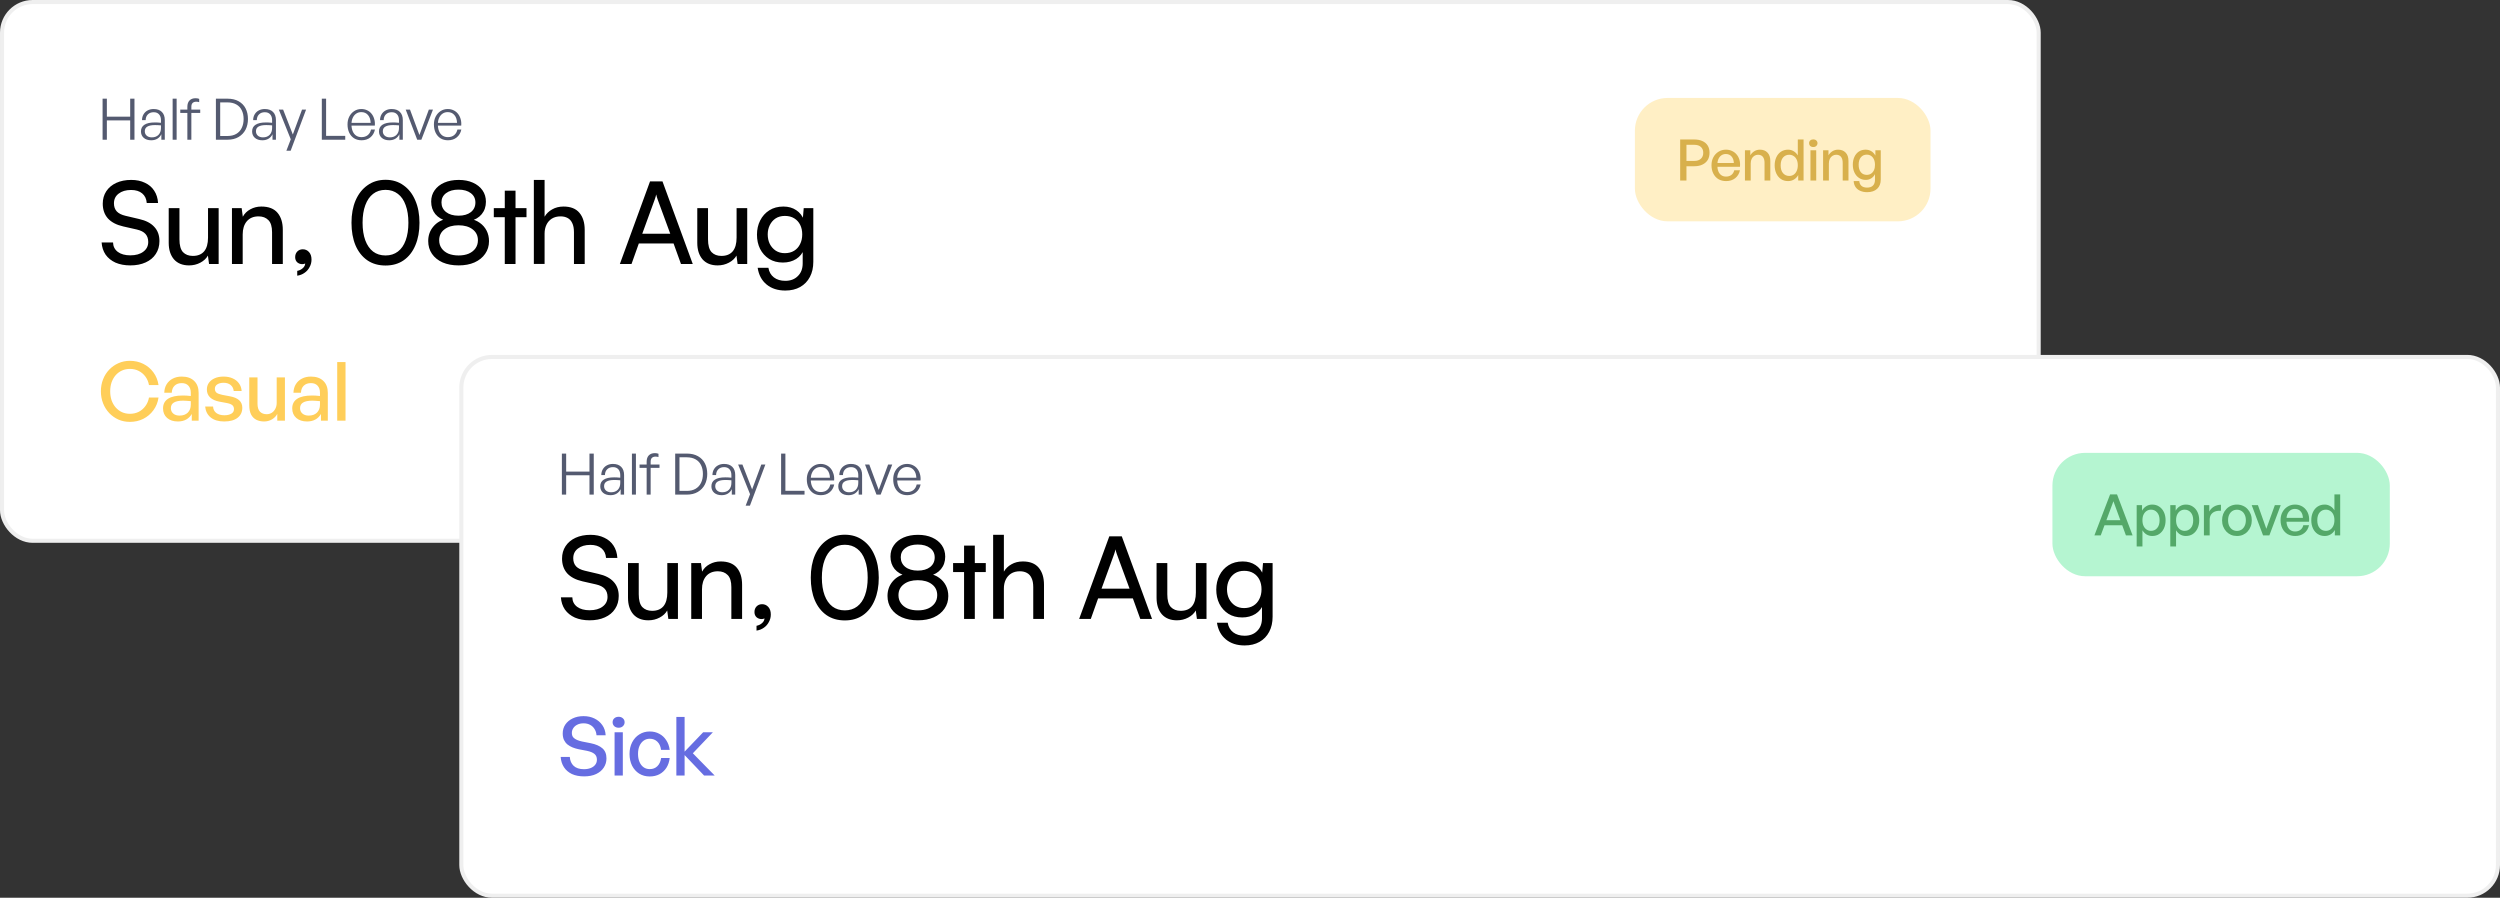 <svg width="479" height="172" viewBox="0 0 479 172" fill="none" xmlns="http://www.w3.org/2000/svg">
<rect x="0" y="0" width="479" height="172" fill="#333333" stroke="none"/>
<rect x="0.391" y="0.391" width="390.218" height="103.224" rx="5.865" fill="white"/>
<rect x="0.391" y="0.391" width="390.218" height="103.224" rx="5.865" stroke="#EFEFEF" stroke-width="0.782"/>
<path d="M20.476 26.768H19.655V18.907H20.476V22.355H24.943V18.907H25.764V26.768H24.943V23.067H20.476V26.768ZM30.917 26.768V25.717C30.749 26.074 30.498 26.359 30.162 26.57C29.826 26.775 29.432 26.877 28.98 26.877C28.381 26.877 27.903 26.724 27.545 26.417C27.188 26.103 27.009 25.687 27.009 25.169C27.009 24.607 27.232 24.184 27.677 23.899C28.122 23.607 28.782 23.461 29.658 23.461C29.833 23.461 30.005 23.465 30.173 23.472C30.341 23.48 30.563 23.498 30.841 23.527V23.034C30.841 22.553 30.717 22.177 30.468 21.907C30.228 21.637 29.888 21.502 29.45 21.502C28.983 21.502 28.611 21.64 28.334 21.918C28.056 22.188 27.914 22.556 27.907 23.023H27.206C27.213 22.593 27.312 22.221 27.502 21.907C27.691 21.585 27.95 21.337 28.279 21.162C28.615 20.98 29.001 20.889 29.439 20.889C30.118 20.889 30.644 21.075 31.016 21.447C31.388 21.819 31.574 22.341 31.574 23.012V26.768H30.917ZM27.742 25.147C27.742 25.498 27.866 25.782 28.115 26.001C28.363 26.213 28.688 26.319 29.089 26.319C29.629 26.319 30.056 26.158 30.37 25.837C30.684 25.509 30.841 25.074 30.841 24.534V24.02C30.593 23.998 30.377 23.983 30.195 23.976C30.02 23.968 29.852 23.965 29.691 23.965C29.041 23.965 28.552 24.063 28.224 24.261C27.903 24.45 27.742 24.746 27.742 25.147ZM33.843 26.768H33.077V18.907H33.843V26.768ZM36.664 26.768H35.898V21.644H34.54V20.998H35.898V20.473C35.898 19.94 36.036 19.531 36.314 19.246C36.591 18.962 36.982 18.819 37.485 18.819C37.617 18.819 37.737 18.83 37.847 18.852C37.963 18.874 38.069 18.903 38.164 18.94V19.575C38.077 19.538 37.989 19.516 37.901 19.509C37.814 19.494 37.719 19.487 37.617 19.487C37.31 19.487 37.073 19.567 36.905 19.728C36.745 19.881 36.664 20.129 36.664 20.473V20.998H38.361V21.644H36.664V26.768ZM43.6 26.768H41.367V18.907H43.6C44.44 18.907 45.151 19.075 45.735 19.41C46.319 19.739 46.761 20.195 47.06 20.779C47.359 21.363 47.509 22.038 47.509 22.804C47.509 23.564 47.355 24.242 47.049 24.841C46.742 25.432 46.294 25.903 45.702 26.253C45.118 26.596 44.418 26.768 43.6 26.768ZM42.188 19.619V26.056H43.578C44.25 26.056 44.816 25.921 45.275 25.651C45.735 25.381 46.082 25.001 46.315 24.512C46.556 24.023 46.677 23.454 46.677 22.804C46.677 22.155 46.556 21.593 46.315 21.118C46.082 20.637 45.735 20.268 45.275 20.013C44.816 19.75 44.25 19.619 43.578 19.619H42.188ZM52.212 26.768V25.717C52.045 26.074 51.793 26.359 51.457 26.57C51.121 26.775 50.727 26.877 50.275 26.877C49.676 26.877 49.198 26.724 48.84 26.417C48.483 26.103 48.304 25.687 48.304 25.169C48.304 24.607 48.527 24.184 48.972 23.899C49.417 23.607 50.078 23.461 50.953 23.461C51.129 23.461 51.3 23.465 51.468 23.472C51.636 23.48 51.858 23.498 52.136 23.527V23.034C52.136 22.553 52.012 22.177 51.764 21.907C51.523 21.637 51.183 21.502 50.745 21.502C50.278 21.502 49.906 21.64 49.629 21.918C49.351 22.188 49.209 22.556 49.202 23.023H48.501C48.508 22.593 48.607 22.221 48.797 21.907C48.986 21.585 49.245 21.337 49.574 21.162C49.91 20.98 50.297 20.889 50.734 20.889C51.413 20.889 51.939 21.075 52.311 21.447C52.683 21.819 52.869 22.341 52.869 23.012V26.768H52.212ZM49.038 25.147C49.038 25.498 49.162 25.782 49.41 26.001C49.658 26.213 49.983 26.319 50.384 26.319C50.924 26.319 51.351 26.158 51.665 25.837C51.979 25.509 52.136 25.074 52.136 24.534V24.02C51.888 23.998 51.672 23.983 51.49 23.976C51.315 23.968 51.147 23.965 50.986 23.965C50.337 23.965 49.848 24.063 49.519 24.261C49.198 24.45 49.038 24.746 49.038 25.147ZM58.646 20.998L55.69 28.881H54.869L55.712 26.691L53.424 20.998H54.245L56.106 25.771L57.868 20.998H58.646ZM66.148 26.768H61.66V18.907H62.481V26.034H66.148V26.768ZM69.278 26.877C68.738 26.877 68.264 26.753 67.855 26.505C67.454 26.249 67.14 25.892 66.914 25.432C66.695 24.972 66.585 24.439 66.585 23.834C66.585 23.271 66.698 22.772 66.925 22.334C67.158 21.888 67.472 21.538 67.866 21.283C68.267 21.02 68.724 20.889 69.235 20.889C69.643 20.889 70.012 20.969 70.34 21.129C70.676 21.283 70.957 21.502 71.183 21.786C71.417 22.071 71.588 22.407 71.698 22.794C71.815 23.173 71.855 23.596 71.818 24.063H67.001V23.538H71.019C70.99 22.888 70.815 22.385 70.494 22.027C70.18 21.662 69.757 21.48 69.224 21.48C68.851 21.48 68.523 21.578 68.238 21.775C67.961 21.965 67.742 22.235 67.582 22.585C67.421 22.936 67.341 23.352 67.341 23.834C67.341 24.33 67.417 24.764 67.57 25.136C67.724 25.501 67.943 25.782 68.227 25.979C68.519 26.176 68.866 26.275 69.267 26.275C69.749 26.275 70.147 26.147 70.461 25.892C70.782 25.629 70.99 25.271 71.085 24.819H71.84C71.709 25.454 71.413 25.957 70.953 26.33C70.501 26.695 69.943 26.877 69.278 26.877ZM76.523 26.768V25.717C76.355 26.074 76.103 26.359 75.767 26.57C75.431 26.775 75.037 26.877 74.585 26.877C73.986 26.877 73.508 26.724 73.151 26.417C72.793 26.103 72.614 25.687 72.614 25.169C72.614 24.607 72.837 24.184 73.282 23.899C73.727 23.607 74.388 23.461 75.263 23.461C75.439 23.461 75.61 23.465 75.778 23.472C75.946 23.48 76.169 23.498 76.446 23.527V23.034C76.446 22.553 76.322 22.177 76.074 21.907C75.833 21.637 75.493 21.502 75.055 21.502C74.588 21.502 74.216 21.64 73.939 21.918C73.662 22.188 73.519 22.556 73.512 23.023H72.811C72.819 22.593 72.917 22.221 73.107 21.907C73.296 21.585 73.556 21.337 73.884 21.162C74.22 20.98 74.607 20.889 75.045 20.889C75.723 20.889 76.249 21.075 76.621 21.447C76.993 21.819 77.179 22.341 77.179 23.012V26.768H76.523ZM73.348 25.147C73.348 25.498 73.472 25.782 73.72 26.001C73.968 26.213 74.293 26.319 74.694 26.319C75.234 26.319 75.661 26.158 75.975 25.837C76.289 25.509 76.446 25.074 76.446 24.534V24.02C76.198 23.998 75.983 23.983 75.8 23.976C75.625 23.968 75.457 23.965 75.296 23.965C74.647 23.965 74.158 24.063 73.829 24.261C73.508 24.45 73.348 24.746 73.348 25.147ZM82.956 20.998L80.733 26.768H79.934L77.734 20.998H78.555L80.361 25.87L82.168 20.998H82.956ZM85.832 26.877C85.292 26.877 84.817 26.753 84.409 26.505C84.007 26.249 83.693 25.892 83.467 25.432C83.248 24.972 83.138 24.439 83.138 23.834C83.138 23.271 83.252 22.772 83.478 22.334C83.711 21.888 84.025 21.538 84.419 21.283C84.821 21.02 85.277 20.889 85.788 20.889C86.197 20.889 86.565 20.969 86.894 21.129C87.229 21.283 87.51 21.502 87.737 21.786C87.97 22.071 88.142 22.407 88.251 22.794C88.368 23.173 88.408 23.596 88.372 24.063H83.555V23.538H87.572C87.543 22.888 87.368 22.385 87.047 22.027C86.733 21.662 86.31 21.48 85.777 21.48C85.405 21.48 85.076 21.578 84.792 21.775C84.514 21.965 84.295 22.235 84.135 22.585C83.974 22.936 83.894 23.352 83.894 23.834C83.894 24.33 83.971 24.764 84.124 25.136C84.277 25.501 84.496 25.782 84.781 25.979C85.073 26.176 85.419 26.275 85.821 26.275C86.302 26.275 86.7 26.147 87.014 25.892C87.335 25.629 87.543 25.271 87.638 24.819H88.394C88.262 25.454 87.967 25.957 87.507 26.33C87.054 26.695 86.496 26.877 85.832 26.877Z" fill="#545A70"/>
<path d="M19.688 39.027C19.688 38.122 19.914 37.326 20.366 36.64C20.819 35.954 21.454 35.421 22.271 35.042C23.103 34.662 24.059 34.472 25.14 34.472C26.147 34.472 27.023 34.655 27.767 35.02C28.526 35.37 29.117 35.874 29.541 36.531C29.979 37.188 30.227 37.976 30.285 38.895H28.118C28.059 38.107 27.767 37.494 27.242 37.056C26.716 36.618 26.008 36.399 25.118 36.399C24.125 36.399 23.33 36.633 22.731 37.1C22.133 37.553 21.833 38.173 21.833 38.961C21.833 39.603 22.016 40.122 22.381 40.516C22.746 40.895 23.3 41.173 24.045 41.348L26.651 41.961C27.95 42.253 28.921 42.756 29.563 43.472C30.22 44.172 30.548 45.077 30.548 46.187C30.548 47.136 30.314 47.96 29.847 48.661C29.395 49.362 28.745 49.902 27.899 50.281C27.067 50.661 26.089 50.851 24.965 50.851C23.899 50.851 22.957 50.675 22.14 50.325C21.337 49.96 20.702 49.449 20.235 48.792C19.782 48.121 19.527 47.34 19.469 46.45H21.658C21.673 47.209 21.979 47.814 22.578 48.267C23.176 48.705 23.972 48.924 24.965 48.924C26.016 48.924 26.848 48.69 27.461 48.223C28.088 47.756 28.402 47.136 28.402 46.362C28.402 45.734 28.227 45.223 27.877 44.829C27.526 44.435 26.972 44.151 26.213 43.975L23.607 43.384C22.323 43.092 21.344 42.581 20.673 41.851C20.016 41.107 19.688 40.165 19.688 39.027ZM39.857 39.881H41.893V50.588H40.054L39.835 48.968C39.529 49.522 39.047 49.975 38.39 50.325C37.733 50.675 37.011 50.851 36.222 50.851C34.982 50.851 34.018 50.464 33.332 49.69C32.661 48.902 32.325 47.851 32.325 46.537V39.881H34.383V45.858C34.383 46.997 34.609 47.814 35.062 48.311C35.529 48.792 36.157 49.033 36.945 49.033C37.894 49.033 38.616 48.741 39.113 48.157C39.609 47.559 39.857 46.683 39.857 45.53V39.881ZM46.5 50.588H44.442V39.881H46.303L46.522 41.523C46.858 40.91 47.339 40.435 47.967 40.1C48.609 39.749 49.31 39.574 50.069 39.574C51.47 39.574 52.507 39.976 53.178 40.779C53.85 41.581 54.185 42.669 54.185 44.041V50.588H52.127V44.501C52.127 43.421 51.894 42.647 51.427 42.18C50.959 41.698 50.332 41.457 49.544 41.457C48.58 41.457 47.828 41.771 47.288 42.399C46.763 43.026 46.5 43.866 46.5 44.917V50.588ZM58.481 50.391L58.657 50.347C58.569 50.435 58.459 50.5 58.328 50.544C58.211 50.588 58.065 50.61 57.89 50.61C57.54 50.61 57.226 50.493 56.949 50.26C56.686 50.011 56.554 49.683 56.554 49.274C56.554 48.836 56.686 48.479 56.949 48.201C57.226 47.909 57.584 47.763 58.022 47.763C58.489 47.763 58.883 47.938 59.204 48.289C59.525 48.639 59.686 49.121 59.686 49.734C59.686 50.26 59.562 50.741 59.313 51.179C59.08 51.632 58.759 51.996 58.35 52.274C57.941 52.566 57.474 52.748 56.949 52.821V51.902C57.387 51.814 57.752 51.632 58.043 51.354C58.335 51.092 58.481 50.77 58.481 50.391ZM67.345 42.683C67.345 41.048 67.608 39.618 68.133 38.392C68.673 37.151 69.432 36.188 70.41 35.502C71.388 34.801 72.542 34.45 73.87 34.45C75.198 34.45 76.344 34.801 77.308 35.502C78.286 36.188 79.037 37.151 79.563 38.392C80.103 39.618 80.373 41.048 80.373 42.683C80.373 44.333 80.11 45.771 79.585 46.997C79.074 48.223 78.329 49.179 77.351 49.865C76.388 50.537 75.228 50.873 73.87 50.873C72.512 50.873 71.345 50.537 70.367 49.865C69.389 49.179 68.637 48.223 68.111 46.997C67.6 45.771 67.345 44.333 67.345 42.683ZM69.469 42.683C69.469 43.983 69.644 45.107 69.994 46.055C70.345 46.99 70.841 47.705 71.483 48.201C72.14 48.697 72.936 48.946 73.87 48.946C74.79 48.946 75.578 48.697 76.235 48.201C76.892 47.705 77.388 46.99 77.724 46.055C78.074 45.107 78.249 43.983 78.249 42.683C78.249 41.37 78.074 40.246 77.724 39.311C77.388 38.363 76.892 37.64 76.235 37.144C75.578 36.633 74.79 36.377 73.87 36.377C72.936 36.377 72.14 36.633 71.483 37.144C70.841 37.64 70.345 38.363 69.994 39.311C69.644 40.246 69.469 41.37 69.469 42.683ZM82.045 46.187C82.045 45.107 82.374 44.18 83.03 43.406C83.687 42.618 84.563 42.121 85.658 41.917L85.68 42.377C84.702 42.114 83.943 41.662 83.403 41.019C82.877 40.362 82.614 39.567 82.614 38.633C82.614 37.801 82.833 37.078 83.271 36.465C83.709 35.837 84.322 35.348 85.111 34.998C85.913 34.648 86.84 34.472 87.891 34.472C88.928 34.472 89.833 34.648 90.606 34.998C91.395 35.348 92.008 35.837 92.446 36.465C92.884 37.093 93.103 37.822 93.103 38.655C93.103 39.589 92.832 40.384 92.292 41.041C91.767 41.684 91.015 42.121 90.037 42.355L90.015 41.939C90.745 42.041 91.387 42.297 91.942 42.705C92.497 43.099 92.927 43.596 93.234 44.194C93.54 44.793 93.694 45.464 93.694 46.209C93.694 47.128 93.446 47.938 92.949 48.639C92.468 49.34 91.789 49.887 90.913 50.281C90.052 50.661 89.037 50.851 87.869 50.851C86.702 50.851 85.68 50.661 84.804 50.281C83.928 49.887 83.249 49.34 82.768 48.639C82.286 47.938 82.045 47.121 82.045 46.187ZM84.147 46.033C84.147 46.617 84.3 47.128 84.607 47.566C84.913 48.004 85.344 48.347 85.899 48.595C86.468 48.829 87.125 48.946 87.869 48.946C88.614 48.946 89.263 48.829 89.818 48.595C90.373 48.347 90.803 48.004 91.11 47.566C91.416 47.128 91.57 46.617 91.57 46.033C91.57 45.158 91.234 44.464 90.563 43.953C89.891 43.428 88.986 43.165 87.847 43.165C86.724 43.165 85.826 43.428 85.154 43.953C84.483 44.464 84.147 45.158 84.147 46.033ZM84.585 38.764C84.585 39.538 84.877 40.158 85.461 40.625C86.059 41.092 86.855 41.326 87.847 41.326C88.84 41.326 89.628 41.1 90.212 40.647C90.796 40.18 91.088 39.567 91.088 38.808C91.088 38.049 90.796 37.45 90.212 37.012C89.628 36.56 88.84 36.334 87.847 36.334C86.855 36.334 86.059 36.56 85.461 37.012C84.877 37.45 84.585 38.034 84.585 38.764ZM94.613 39.881H100.876V41.611H94.613V39.881ZM98.774 50.588H96.715V36.531H98.774V50.588ZM104.343 50.566H102.285V34.472H104.343V41.523C104.679 40.939 105.161 40.472 105.788 40.122C106.416 39.757 107.146 39.574 107.978 39.574C109.335 39.574 110.35 39.976 111.021 40.779C111.693 41.581 112.029 42.669 112.029 44.041V50.588H109.97V44.501C109.97 43.771 109.861 43.187 109.642 42.749C109.438 42.297 109.138 41.968 108.744 41.764C108.365 41.559 107.919 41.457 107.408 41.457C106.752 41.457 106.19 41.603 105.722 41.895C105.27 42.187 104.927 42.581 104.693 43.078C104.46 43.574 104.343 44.129 104.343 44.742V50.566ZM120.998 50.588H118.764L124.545 34.757H126.932L132.734 50.588H130.479L129.056 46.647H122.399L120.998 50.588ZM125.465 38.173L123.056 44.785H128.421L125.99 38.173C125.946 38.012 125.895 37.852 125.837 37.691C125.778 37.516 125.742 37.37 125.727 37.253C125.698 37.37 125.662 37.516 125.618 37.691C125.574 37.852 125.523 38.012 125.465 38.173ZM141.13 39.881H143.167V50.588H141.327L141.108 48.968C140.802 49.522 140.32 49.975 139.663 50.325C139.006 50.675 138.284 50.851 137.496 50.851C136.255 50.851 135.291 50.464 134.605 49.69C133.934 48.902 133.598 47.851 133.598 46.537V39.881H135.656V45.858C135.656 46.997 135.883 47.814 136.335 48.311C136.802 48.792 137.43 49.033 138.218 49.033C139.167 49.033 139.89 48.741 140.386 48.157C140.882 47.559 141.13 46.683 141.13 45.53V39.881ZM145.036 44.961C145.036 43.953 145.241 43.048 145.649 42.245C146.058 41.428 146.642 40.779 147.401 40.297C148.16 39.815 149.058 39.574 150.094 39.574C151.058 39.574 151.882 39.808 152.568 40.275C153.255 40.727 153.744 41.362 154.036 42.18L153.773 42.465L153.992 39.881H155.831V50.15C155.831 51.274 155.612 52.245 155.174 53.062C154.736 53.894 154.116 54.536 153.313 54.989C152.51 55.441 151.561 55.668 150.466 55.668C149.007 55.668 147.81 55.281 146.876 54.507C145.941 53.734 145.372 52.668 145.168 51.31H147.226C147.357 52.099 147.708 52.712 148.277 53.15C148.846 53.588 149.576 53.807 150.466 53.807C151.474 53.807 152.277 53.5 152.875 52.887C153.488 52.288 153.795 51.478 153.795 50.456V47.435L154.057 47.719C153.78 48.522 153.276 49.157 152.547 49.624C151.817 50.077 150.97 50.303 150.007 50.303C148.985 50.303 148.102 50.07 147.357 49.603C146.613 49.121 146.036 48.479 145.627 47.676C145.233 46.873 145.036 45.968 145.036 44.961ZM147.094 44.917C147.094 45.588 147.226 46.194 147.489 46.734C147.766 47.274 148.145 47.705 148.627 48.026C149.124 48.347 149.7 48.508 150.357 48.508C151.058 48.508 151.656 48.355 152.152 48.048C152.649 47.741 153.028 47.318 153.291 46.778C153.568 46.238 153.707 45.617 153.707 44.917C153.707 44.216 153.576 43.603 153.313 43.078C153.05 42.552 152.671 42.136 152.174 41.83C151.678 41.523 151.08 41.37 150.379 41.37C149.693 41.37 149.102 41.53 148.605 41.851C148.124 42.172 147.751 42.603 147.489 43.143C147.226 43.669 147.094 44.26 147.094 44.917Z" fill="black"/>
<path d="M24.883 80.832C24.101 80.832 23.371 80.686 22.694 80.394C22.026 80.092 21.437 79.675 20.926 79.143C20.426 78.611 20.035 77.991 19.753 77.282C19.472 76.562 19.331 75.791 19.331 74.967C19.331 74.144 19.472 73.377 19.753 72.668C20.035 71.959 20.426 71.344 20.926 70.823C21.437 70.291 22.026 69.879 22.694 69.587C23.371 69.285 24.101 69.133 24.883 69.133C25.822 69.133 26.677 69.326 27.448 69.712C28.23 70.098 28.877 70.64 29.388 71.339C29.909 72.037 30.237 72.851 30.373 73.779H28.543C28.439 73.174 28.215 72.637 27.87 72.168C27.526 71.698 27.099 71.334 26.588 71.073C26.087 70.812 25.524 70.682 24.899 70.682C24.346 70.682 23.835 70.786 23.366 70.995C22.907 71.203 22.506 71.5 22.162 71.886C21.828 72.272 21.568 72.725 21.38 73.247C21.203 73.768 21.114 74.342 21.114 74.967C21.114 75.593 21.203 76.171 21.38 76.703C21.568 77.225 21.828 77.678 22.162 78.064C22.506 78.45 22.907 78.752 23.366 78.971C23.835 79.18 24.346 79.284 24.899 79.284C25.524 79.284 26.093 79.154 26.604 78.893C27.115 78.622 27.537 78.252 27.87 77.782C28.215 77.313 28.439 76.776 28.543 76.171H30.373C30.237 77.1 29.909 77.913 29.388 78.611C28.877 79.31 28.23 79.857 27.448 80.254C26.677 80.639 25.822 80.832 24.883 80.832ZM36.743 80.598V79.315C36.483 79.774 36.128 80.129 35.68 80.379C35.231 80.629 34.7 80.754 34.085 80.754C33.23 80.754 32.541 80.53 32.02 80.082C31.499 79.623 31.238 79.013 31.238 78.252C31.238 77.438 31.556 76.823 32.192 76.406C32.839 75.989 33.777 75.781 35.007 75.781C35.247 75.781 35.482 75.786 35.711 75.796C35.941 75.807 36.222 75.833 36.556 75.874V75.264C36.556 74.68 36.404 74.227 36.102 73.904C35.8 73.57 35.372 73.403 34.82 73.403C34.246 73.403 33.787 73.57 33.443 73.904C33.11 74.227 32.932 74.675 32.912 75.249H31.473C31.494 74.623 31.645 74.081 31.926 73.622C32.218 73.153 32.609 72.793 33.099 72.543C33.6 72.282 34.173 72.152 34.82 72.152C35.842 72.152 36.634 72.428 37.197 72.981C37.77 73.523 38.057 74.29 38.057 75.28V80.598H36.743ZM32.739 78.205C32.739 78.632 32.891 78.976 33.193 79.237C33.495 79.498 33.897 79.628 34.397 79.628C35.065 79.628 35.591 79.44 35.977 79.065C36.363 78.679 36.556 78.168 36.556 77.532V76.86C36.253 76.828 35.987 76.808 35.758 76.797C35.529 76.776 35.31 76.766 35.101 76.766C34.309 76.766 33.714 76.886 33.318 77.126C32.932 77.355 32.739 77.715 32.739 78.205ZM46.425 78.126C46.425 78.94 46.123 79.581 45.518 80.05C44.913 80.519 44.058 80.754 42.953 80.754C41.869 80.754 41.008 80.499 40.373 79.988C39.747 79.477 39.392 78.778 39.309 77.892H40.826C40.847 78.413 41.05 78.825 41.436 79.127C41.832 79.419 42.348 79.565 42.984 79.565C43.537 79.565 43.98 79.466 44.314 79.268C44.658 79.07 44.83 78.778 44.83 78.392C44.83 78.048 44.715 77.788 44.486 77.61C44.267 77.433 43.897 77.298 43.375 77.204L42.03 76.954C41.269 76.808 40.68 76.542 40.263 76.156C39.846 75.76 39.637 75.249 39.637 74.623C39.637 74.133 39.768 73.706 40.028 73.341C40.3 72.965 40.675 72.673 41.154 72.465C41.634 72.256 42.192 72.152 42.828 72.152C43.495 72.152 44.079 72.267 44.58 72.496C45.08 72.715 45.481 73.033 45.784 73.45C46.086 73.857 46.258 74.347 46.3 74.92H44.783C44.731 74.43 44.533 74.044 44.189 73.763C43.844 73.481 43.396 73.341 42.844 73.341C42.343 73.341 41.937 73.445 41.624 73.653C41.321 73.852 41.17 74.128 41.17 74.482C41.17 74.816 41.28 75.072 41.498 75.249C41.728 75.416 42.093 75.551 42.593 75.655L44.001 75.921C44.825 76.067 45.435 76.323 45.831 76.688C46.227 77.053 46.425 77.532 46.425 78.126ZM53.014 77.188V72.308H54.593V80.598H53.123V79.299C52.915 79.717 52.581 80.066 52.122 80.347C51.664 80.618 51.153 80.754 50.59 80.754C50.037 80.754 49.542 80.645 49.104 80.426C48.676 80.207 48.343 79.868 48.103 79.409C47.873 78.94 47.759 78.351 47.759 77.642V72.308H49.339V77.329C49.339 78.048 49.5 78.57 49.823 78.893C50.147 79.206 50.569 79.362 51.09 79.362C51.445 79.362 51.768 79.273 52.06 79.096C52.352 78.909 52.581 78.653 52.748 78.33C52.925 77.996 53.014 77.616 53.014 77.188ZM61.495 80.598V79.315C61.234 79.774 60.88 80.129 60.431 80.379C59.983 80.629 59.451 80.754 58.836 80.754C57.981 80.754 57.293 80.53 56.772 80.082C56.25 79.623 55.99 79.013 55.99 78.252C55.99 77.438 56.308 76.823 56.944 76.406C57.59 75.989 58.529 75.781 59.759 75.781C59.999 75.781 60.233 75.786 60.463 75.796C60.692 75.807 60.974 75.833 61.307 75.874V75.264C61.307 74.68 61.156 74.227 60.854 73.904C60.551 73.57 60.124 73.403 59.571 73.403C58.998 73.403 58.539 73.57 58.195 73.904C57.861 74.227 57.684 74.675 57.663 75.249H56.224C56.245 74.623 56.396 74.081 56.678 73.622C56.97 73.153 57.361 72.793 57.851 72.543C58.351 72.282 58.925 72.152 59.571 72.152C60.593 72.152 61.385 72.428 61.949 72.981C62.522 73.523 62.809 74.29 62.809 75.28V80.598H61.495ZM57.491 78.205C57.491 78.632 57.642 78.976 57.945 79.237C58.247 79.498 58.648 79.628 59.149 79.628C59.816 79.628 60.343 79.44 60.728 79.065C61.114 78.679 61.307 78.168 61.307 77.532V76.86C61.005 76.828 60.739 76.808 60.51 76.797C60.28 76.776 60.061 76.766 59.853 76.766C59.06 76.766 58.466 76.886 58.07 77.126C57.684 77.355 57.491 77.715 57.491 78.205ZM66.203 80.598H64.608V69.368H66.203V80.598Z" fill="#FFCE59"/>
<rect x="313.246" y="18.768" width="56.64" height="23.64" rx="6.256" fill="#FFEFC5"/>
<path d="M324.646 31.851H323.124V34.588H321.92V26.727H324.646C325.23 26.727 325.737 26.826 326.168 27.023C326.606 27.213 326.945 27.497 327.186 27.877C327.427 28.249 327.547 28.712 327.547 29.267C327.547 29.815 327.427 30.282 327.186 30.669C326.945 31.048 326.606 31.34 326.168 31.544C325.737 31.749 325.23 31.851 324.646 31.851ZM324.635 27.745H323.124V30.833H324.635C325.168 30.833 325.584 30.694 325.883 30.417C326.19 30.139 326.343 29.76 326.343 29.278C326.343 28.789 326.19 28.413 325.883 28.151C325.584 27.88 325.168 27.745 324.635 27.745ZM330.725 34.697C330.163 34.697 329.67 34.573 329.247 34.325C328.831 34.07 328.506 33.712 328.273 33.252C328.039 32.792 327.922 32.26 327.922 31.654C327.922 31.077 328.043 30.566 328.284 30.121C328.524 29.676 328.853 29.326 329.269 29.07C329.685 28.807 330.159 28.676 330.692 28.676C331.13 28.676 331.521 28.76 331.864 28.928C332.214 29.088 332.51 29.318 332.75 29.617C332.999 29.909 333.177 30.256 333.287 30.658C333.396 31.052 333.426 31.486 333.374 31.96H328.568V31.227H332.203C332.181 30.687 332.031 30.267 331.754 29.968C331.484 29.661 331.123 29.508 330.67 29.508C330.342 29.508 330.054 29.596 329.805 29.771C329.565 29.939 329.375 30.183 329.236 30.504C329.105 30.818 329.039 31.201 329.039 31.654C329.039 32.106 329.105 32.497 329.236 32.825C329.367 33.146 329.557 33.395 329.805 33.57C330.054 33.745 330.353 33.833 330.703 33.833C331.119 33.833 331.462 33.727 331.732 33.515C332.01 33.303 332.192 33.008 332.28 32.628H333.374C333.236 33.27 332.929 33.778 332.455 34.15C331.988 34.515 331.411 34.697 330.725 34.697ZM335.437 31.314V34.588H334.331V28.785H335.36V29.749C335.557 29.428 335.813 29.169 336.127 28.972C336.448 28.774 336.809 28.676 337.21 28.676C337.809 28.676 338.287 28.862 338.645 29.234C339.01 29.607 339.192 30.139 339.192 30.833V34.588H338.086V31.205C338.086 30.709 337.98 30.326 337.769 30.055C337.557 29.785 337.243 29.65 336.827 29.65C336.572 29.65 336.338 29.72 336.127 29.858C335.915 29.99 335.747 30.18 335.623 30.428C335.499 30.676 335.437 30.971 335.437 31.314ZM340.025 31.687C340.025 31.103 340.131 30.585 340.343 30.132C340.555 29.672 340.854 29.315 341.241 29.059C341.627 28.804 342.08 28.676 342.598 28.676C342.985 28.676 343.339 28.774 343.66 28.972C343.989 29.161 344.255 29.431 344.459 29.782V26.727H345.565V34.588H344.536V33.548C344.332 33.913 344.058 34.197 343.715 34.402C343.379 34.599 343.007 34.697 342.598 34.697C342.08 34.697 341.627 34.57 341.241 34.314C340.854 34.051 340.555 33.694 340.343 33.241C340.131 32.782 340.025 32.263 340.025 31.687ZM341.175 31.687C341.175 32.336 341.328 32.836 341.635 33.187C341.941 33.537 342.335 33.712 342.817 33.712C343.138 33.712 343.419 33.632 343.66 33.471C343.908 33.303 344.102 33.066 344.24 32.76C344.386 32.453 344.459 32.088 344.459 31.665C344.459 31.234 344.386 30.869 344.24 30.57C344.094 30.271 343.897 30.044 343.649 29.891C343.401 29.731 343.124 29.65 342.817 29.65C342.335 29.65 341.941 29.826 341.635 30.176C341.328 30.526 341.175 31.03 341.175 31.687ZM347.989 34.588H346.883V28.785H347.989V34.588ZM348.23 27.439C348.23 27.643 348.153 27.818 348 27.964C347.854 28.103 347.664 28.172 347.431 28.172C347.19 28.172 346.993 28.103 346.839 27.964C346.693 27.818 346.62 27.643 346.62 27.439C346.62 27.22 346.693 27.045 346.839 26.913C346.993 26.775 347.19 26.705 347.431 26.705C347.664 26.705 347.854 26.775 348 26.913C348.153 27.045 348.23 27.22 348.23 27.439ZM350.411 31.314V34.588H349.305V28.785H350.334V29.749C350.531 29.428 350.787 29.169 351.101 28.972C351.422 28.774 351.783 28.676 352.184 28.676C352.783 28.676 353.261 28.862 353.619 29.234C353.983 29.607 354.166 30.139 354.166 30.833V34.588H353.06V31.205C353.06 30.709 352.954 30.326 352.743 30.055C352.531 29.785 352.217 29.65 351.801 29.65C351.546 29.65 351.312 29.72 351.101 29.858C350.889 29.99 350.721 30.18 350.597 30.428C350.473 30.676 350.411 30.971 350.411 31.314ZM357.736 36.821C357.233 36.821 356.791 36.734 356.412 36.559C356.032 36.391 355.733 36.146 355.514 35.825C355.302 35.504 355.185 35.128 355.164 34.697H356.236C356.273 35.099 356.415 35.405 356.663 35.617C356.919 35.836 357.273 35.945 357.725 35.945C358.229 35.945 358.609 35.814 358.864 35.551C359.119 35.296 359.247 34.916 359.247 34.413V33.362C359.079 33.705 358.838 33.975 358.525 34.172C358.218 34.369 357.868 34.468 357.474 34.468C356.992 34.468 356.565 34.343 356.193 34.095C355.82 33.847 355.529 33.504 355.317 33.066C355.105 32.628 354.999 32.128 354.999 31.566C354.999 30.99 355.102 30.486 355.306 30.055C355.51 29.617 355.795 29.278 356.16 29.037C356.532 28.796 356.959 28.676 357.441 28.676C357.857 28.676 358.225 28.774 358.547 28.972C358.868 29.169 359.127 29.45 359.324 29.815V28.785H360.353V34.391C360.353 35.157 360.123 35.752 359.663 36.175C359.203 36.606 358.561 36.821 357.736 36.821ZM356.116 31.566C356.116 32.165 356.255 32.639 356.532 32.989C356.809 33.333 357.189 33.504 357.671 33.504C357.985 33.504 358.258 33.427 358.492 33.274C358.733 33.114 358.919 32.891 359.05 32.606C359.182 32.314 359.247 31.979 359.247 31.599C359.247 31.001 359.105 30.523 358.82 30.165C358.536 29.807 358.152 29.628 357.671 29.628C357.196 29.628 356.817 29.804 356.532 30.154C356.255 30.497 356.116 30.968 356.116 31.566Z" fill="#D8B04C"/>
<rect x="88.391" y="68.391" width="390.218" height="103.224" rx="5.865" fill="white"/>
<rect x="88.391" y="68.391" width="390.218" height="103.224" rx="5.865" stroke="#EFEFEF" stroke-width="0.782"/>
<path d="M108.476 94.768H107.655V86.907H108.476V90.356H112.943V86.907H113.764V94.768H112.943V91.067H108.476V94.768ZM118.917 94.768V93.717C118.749 94.074 118.498 94.359 118.162 94.57C117.826 94.775 117.432 94.877 116.979 94.877C116.381 94.877 115.903 94.724 115.545 94.417C115.188 94.103 115.009 93.687 115.009 93.169C115.009 92.607 115.231 92.184 115.677 91.899C116.122 91.607 116.782 91.461 117.658 91.461C117.833 91.461 118.005 91.465 118.173 91.472C118.341 91.48 118.563 91.498 118.841 91.527V91.034C118.841 90.553 118.717 90.177 118.468 89.907C118.228 89.637 117.888 89.502 117.45 89.502C116.983 89.502 116.611 89.64 116.334 89.918C116.056 90.188 115.914 90.556 115.907 91.023H115.206C115.213 90.593 115.312 90.221 115.502 89.907C115.691 89.585 115.95 89.337 116.279 89.162C116.615 88.98 117.001 88.888 117.439 88.888C118.118 88.888 118.644 89.075 119.016 89.447C119.388 89.819 119.574 90.341 119.574 91.012V94.768H118.917ZM115.742 93.147C115.742 93.498 115.866 93.782 116.115 94.001C116.363 94.213 116.688 94.319 117.089 94.319C117.629 94.319 118.056 94.158 118.37 93.837C118.684 93.509 118.841 93.074 118.841 92.534V92.02C118.593 91.998 118.377 91.983 118.195 91.976C118.02 91.969 117.852 91.965 117.691 91.965C117.042 91.965 116.553 92.063 116.224 92.26C115.903 92.45 115.742 92.746 115.742 93.147ZM121.843 94.768H121.077V86.907H121.843V94.768ZM124.664 94.768H123.898V89.644H122.54V88.998H123.898V88.472C123.898 87.94 124.037 87.531 124.314 87.246C124.591 86.962 124.982 86.819 125.485 86.819C125.617 86.819 125.737 86.83 125.847 86.852C125.963 86.874 126.069 86.903 126.164 86.94V87.575C126.077 87.538 125.989 87.516 125.901 87.509C125.814 87.495 125.719 87.487 125.617 87.487C125.31 87.487 125.073 87.567 124.905 87.728C124.745 87.881 124.664 88.129 124.664 88.472V88.998H126.361V89.644H124.664V94.768ZM131.6 94.768H129.367V86.907H131.6C132.44 86.907 133.151 87.075 133.735 87.41C134.319 87.739 134.761 88.195 135.06 88.779C135.359 89.363 135.509 90.038 135.509 90.804C135.509 91.564 135.355 92.242 135.049 92.841C134.742 93.432 134.294 93.903 133.702 94.253C133.118 94.596 132.418 94.768 131.6 94.768ZM130.188 87.618V94.056H131.578C132.25 94.056 132.816 93.921 133.275 93.651C133.735 93.381 134.082 93.001 134.315 92.512C134.556 92.023 134.677 91.454 134.677 90.804C134.677 90.155 134.556 89.593 134.315 89.118C134.082 88.637 133.735 88.268 133.275 88.013C132.816 87.75 132.25 87.618 131.578 87.618H130.188ZM140.212 94.768V93.717C140.045 94.074 139.793 94.359 139.457 94.57C139.121 94.775 138.727 94.877 138.275 94.877C137.676 94.877 137.198 94.724 136.84 94.417C136.483 94.103 136.304 93.687 136.304 93.169C136.304 92.607 136.527 92.184 136.972 91.899C137.417 91.607 138.078 91.461 138.953 91.461C139.129 91.461 139.3 91.465 139.468 91.472C139.636 91.48 139.858 91.498 140.136 91.527V91.034C140.136 90.553 140.012 90.177 139.764 89.907C139.523 89.637 139.183 89.502 138.745 89.502C138.278 89.502 137.906 89.64 137.629 89.918C137.351 90.188 137.209 90.556 137.202 91.023H136.501C136.508 90.593 136.607 90.221 136.797 89.907C136.986 89.585 137.246 89.337 137.574 89.162C137.91 88.98 138.297 88.888 138.734 88.888C139.413 88.888 139.939 89.075 140.311 89.447C140.683 89.819 140.869 90.341 140.869 91.012V94.768H140.212ZM137.038 93.147C137.038 93.498 137.162 93.782 137.41 94.001C137.658 94.213 137.983 94.319 138.384 94.319C138.924 94.319 139.351 94.158 139.665 93.837C139.979 93.509 140.136 93.074 140.136 92.534V92.02C139.888 91.998 139.672 91.983 139.49 91.976C139.315 91.969 139.147 91.965 138.986 91.965C138.337 91.965 137.848 92.063 137.519 92.26C137.198 92.45 137.038 92.746 137.038 93.147ZM146.646 88.998L143.69 96.88H142.869L143.712 94.691L141.424 88.998H142.245L144.106 93.771L145.868 88.998H146.646ZM154.148 94.768H149.66V86.907H150.481V94.034H154.148V94.768ZM157.278 94.877C156.738 94.877 156.264 94.753 155.855 94.505C155.454 94.249 155.14 93.892 154.914 93.432C154.695 92.972 154.585 92.439 154.585 91.834C154.585 91.272 154.698 90.772 154.925 90.334C155.158 89.888 155.472 89.538 155.866 89.283C156.268 89.02 156.724 88.888 157.235 88.888C157.643 88.888 158.012 88.969 158.34 89.129C158.676 89.283 158.957 89.502 159.183 89.786C159.417 90.071 159.588 90.407 159.698 90.793C159.815 91.173 159.855 91.596 159.818 92.063H155.001V91.538H159.019C158.99 90.888 158.815 90.385 158.494 90.027C158.18 89.662 157.756 89.48 157.224 89.48C156.851 89.48 156.523 89.578 156.238 89.775C155.961 89.965 155.742 90.235 155.581 90.585C155.421 90.936 155.341 91.352 155.341 91.834C155.341 92.33 155.417 92.764 155.571 93.136C155.724 93.501 155.943 93.782 156.227 93.979C156.519 94.176 156.866 94.275 157.267 94.275C157.749 94.275 158.147 94.147 158.461 93.892C158.782 93.629 158.99 93.271 159.085 92.819H159.84C159.709 93.454 159.413 93.957 158.953 94.33C158.501 94.695 157.943 94.877 157.278 94.877ZM164.523 94.768V93.717C164.355 94.074 164.103 94.359 163.767 94.57C163.431 94.775 163.037 94.877 162.585 94.877C161.986 94.877 161.508 94.724 161.151 94.417C160.793 94.103 160.614 93.687 160.614 93.169C160.614 92.607 160.837 92.184 161.282 91.899C161.727 91.607 162.388 91.461 163.264 91.461C163.439 91.461 163.61 91.465 163.778 91.472C163.946 91.48 164.169 91.498 164.446 91.527V91.034C164.446 90.553 164.322 90.177 164.074 89.907C163.833 89.637 163.493 89.502 163.056 89.502C162.588 89.502 162.216 89.64 161.939 89.918C161.661 90.188 161.519 90.556 161.512 91.023H160.811C160.818 90.593 160.917 90.221 161.107 89.907C161.297 89.585 161.556 89.337 161.884 89.162C162.22 88.98 162.607 88.888 163.045 88.888C163.723 88.888 164.249 89.075 164.621 89.447C164.993 89.819 165.179 90.341 165.179 91.012V94.768H164.523ZM161.348 93.147C161.348 93.498 161.472 93.782 161.72 94.001C161.968 94.213 162.293 94.319 162.694 94.319C163.234 94.319 163.661 94.158 163.975 93.837C164.289 93.509 164.446 93.074 164.446 92.534V92.02C164.198 91.998 163.982 91.983 163.8 91.976C163.625 91.969 163.457 91.965 163.296 91.965C162.647 91.965 162.158 92.063 161.829 92.26C161.508 92.45 161.348 92.746 161.348 93.147ZM170.956 88.998L168.733 94.768H167.934L165.734 88.998H166.555L168.361 93.87L170.168 88.998H170.956ZM173.832 94.877C173.292 94.877 172.817 94.753 172.408 94.505C172.007 94.249 171.693 93.892 171.467 93.432C171.248 92.972 171.138 92.439 171.138 91.834C171.138 91.272 171.252 90.772 171.478 90.334C171.711 89.888 172.025 89.538 172.419 89.283C172.821 89.02 173.277 88.888 173.788 88.888C174.197 88.888 174.565 88.969 174.894 89.129C175.229 89.283 175.51 89.502 175.737 89.786C175.97 90.071 176.142 90.407 176.251 90.793C176.368 91.173 176.408 91.596 176.372 92.063H171.555V91.538H175.572C175.543 90.888 175.368 90.385 175.047 90.027C174.733 89.662 174.31 89.48 173.777 89.48C173.405 89.48 173.076 89.578 172.792 89.775C172.514 89.965 172.295 90.235 172.135 90.585C171.974 90.936 171.894 91.352 171.894 91.834C171.894 92.33 171.971 92.764 172.124 93.136C172.277 93.501 172.496 93.782 172.781 93.979C173.073 94.176 173.419 94.275 173.821 94.275C174.302 94.275 174.7 94.147 175.014 93.892C175.335 93.629 175.543 93.271 175.638 92.819H176.394C176.262 93.454 175.967 93.957 175.507 94.33C175.054 94.695 174.496 94.877 173.832 94.877Z" fill="#545A70"/>
<path d="M107.688 107.027C107.688 106.122 107.914 105.326 108.366 104.64C108.819 103.954 109.454 103.421 110.271 103.042C111.103 102.662 112.06 102.472 113.14 102.472C114.147 102.472 115.023 102.655 115.767 103.02C116.526 103.37 117.118 103.874 117.541 104.531C117.979 105.188 118.227 105.976 118.285 106.895H116.118C116.059 106.107 115.767 105.494 115.242 105.056C114.716 104.618 114.008 104.399 113.118 104.399C112.125 104.399 111.33 104.633 110.731 105.1C110.133 105.552 109.833 106.173 109.833 106.961C109.833 107.603 110.016 108.122 110.381 108.516C110.746 108.895 111.3 109.173 112.045 109.348L114.651 109.961C115.95 110.253 116.92 110.756 117.563 111.472C118.22 112.172 118.548 113.077 118.548 114.187C118.548 115.136 118.314 115.96 117.847 116.661C117.395 117.362 116.745 117.902 115.899 118.281C115.067 118.661 114.089 118.851 112.965 118.851C111.899 118.851 110.957 118.675 110.14 118.325C109.337 117.96 108.702 117.449 108.235 116.792C107.783 116.121 107.527 115.34 107.469 114.45H109.658C109.673 115.209 109.979 115.814 110.578 116.267C111.176 116.705 111.972 116.924 112.965 116.924C114.016 116.924 114.848 116.69 115.461 116.223C116.088 115.756 116.402 115.136 116.402 114.362C116.402 113.734 116.227 113.223 115.877 112.829C115.526 112.435 114.972 112.15 114.213 111.975L111.607 111.384C110.322 111.092 109.344 110.581 108.673 109.851C108.016 109.107 107.688 108.165 107.688 107.027ZM127.857 107.881H129.893V118.588H128.054L127.835 116.968C127.529 117.522 127.047 117.975 126.39 118.325C125.733 118.675 125.011 118.851 124.222 118.851C122.982 118.851 122.018 118.464 121.332 117.69C120.661 116.902 120.325 115.851 120.325 114.537V107.881H122.383V113.858C122.383 114.997 122.609 115.814 123.062 116.311C123.529 116.792 124.157 117.033 124.945 117.033C125.894 117.033 126.616 116.741 127.113 116.157C127.609 115.559 127.857 114.683 127.857 113.53V107.881ZM134.5 118.588H132.442V107.881H134.303L134.522 109.523C134.858 108.91 135.339 108.435 135.967 108.1C136.609 107.749 137.31 107.574 138.069 107.574C139.47 107.574 140.507 107.976 141.178 108.778C141.85 109.581 142.185 110.669 142.185 112.041V118.588H140.127V112.501C140.127 111.421 139.894 110.647 139.427 110.18C138.959 109.698 138.332 109.457 137.544 109.457C136.58 109.457 135.828 109.771 135.288 110.399C134.763 111.026 134.5 111.866 134.5 112.917V118.588ZM146.481 118.391L146.657 118.347C146.569 118.435 146.459 118.5 146.328 118.544C146.211 118.588 146.065 118.61 145.89 118.61C145.54 118.61 145.226 118.493 144.949 118.259C144.686 118.011 144.555 117.683 144.555 117.274C144.555 116.836 144.686 116.479 144.949 116.201C145.226 115.909 145.584 115.763 146.022 115.763C146.489 115.763 146.883 115.938 147.204 116.289C147.525 116.639 147.686 117.121 147.686 117.734C147.686 118.259 147.562 118.741 147.313 119.179C147.08 119.632 146.759 119.997 146.35 120.274C145.941 120.566 145.474 120.748 144.949 120.821V119.902C145.387 119.814 145.751 119.632 146.043 119.354C146.335 119.091 146.481 118.77 146.481 118.391ZM155.345 110.683C155.345 109.049 155.608 107.618 156.133 106.392C156.673 105.151 157.432 104.188 158.41 103.502C159.388 102.801 160.542 102.451 161.87 102.451C163.198 102.451 164.344 102.801 165.308 103.502C166.286 104.188 167.037 105.151 167.563 106.392C168.103 107.618 168.373 109.049 168.373 110.683C168.373 112.333 168.11 113.771 167.585 114.997C167.074 116.223 166.329 117.179 165.351 117.865C164.388 118.537 163.228 118.873 161.87 118.873C160.512 118.873 159.345 118.537 158.367 117.865C157.389 117.179 156.637 116.223 156.111 114.997C155.6 113.771 155.345 112.333 155.345 110.683ZM157.469 110.683C157.469 111.983 157.644 113.107 157.994 114.055C158.345 114.99 158.841 115.705 159.483 116.201C160.14 116.698 160.936 116.946 161.87 116.946C162.79 116.946 163.578 116.698 164.235 116.201C164.892 115.705 165.388 114.99 165.724 114.055C166.074 113.107 166.249 111.983 166.249 110.683C166.249 109.37 166.074 108.246 165.724 107.311C165.388 106.363 164.892 105.64 164.235 105.144C163.578 104.633 162.79 104.377 161.87 104.377C160.936 104.377 160.14 104.633 159.483 105.144C158.841 105.64 158.345 106.363 157.994 107.311C157.644 108.246 157.469 109.37 157.469 110.683ZM170.045 114.187C170.045 113.107 170.373 112.18 171.03 111.406C171.687 110.618 172.563 110.121 173.658 109.917L173.68 110.377C172.702 110.114 171.943 109.662 171.403 109.019C170.877 108.362 170.614 107.567 170.614 106.633C170.614 105.801 170.833 105.078 171.271 104.465C171.709 103.837 172.322 103.348 173.11 102.998C173.913 102.648 174.84 102.472 175.891 102.472C176.928 102.472 177.833 102.648 178.606 102.998C179.395 103.348 180.008 103.837 180.446 104.465C180.884 105.093 181.103 105.823 181.103 106.655C181.103 107.589 180.832 108.384 180.292 109.041C179.767 109.684 179.015 110.121 178.037 110.355L178.015 109.939C178.745 110.041 179.387 110.297 179.942 110.705C180.497 111.099 180.927 111.596 181.234 112.194C181.54 112.793 181.694 113.464 181.694 114.209C181.694 115.128 181.446 115.938 180.949 116.639C180.468 117.34 179.789 117.887 178.913 118.281C178.052 118.661 177.037 118.851 175.869 118.851C174.702 118.851 173.68 118.661 172.804 118.281C171.928 117.887 171.249 117.34 170.768 116.639C170.286 115.938 170.045 115.121 170.045 114.187ZM172.147 114.034C172.147 114.617 172.3 115.128 172.607 115.566C172.913 116.004 173.344 116.347 173.899 116.595C174.468 116.829 175.125 116.946 175.869 116.946C176.614 116.946 177.263 116.829 177.818 116.595C178.373 116.347 178.803 116.004 179.11 115.566C179.417 115.128 179.57 114.617 179.57 114.034C179.57 113.158 179.234 112.464 178.563 111.953C177.891 111.428 176.986 111.165 175.847 111.165C174.723 111.165 173.826 111.428 173.154 111.953C172.483 112.464 172.147 113.158 172.147 114.034ZM172.585 106.764C172.585 107.538 172.877 108.158 173.461 108.625C174.059 109.092 174.855 109.326 175.847 109.326C176.84 109.326 177.628 109.1 178.212 108.647C178.796 108.18 179.088 107.567 179.088 106.808C179.088 106.049 178.796 105.45 178.212 105.012C177.628 104.56 176.84 104.334 175.847 104.334C174.855 104.334 174.059 104.56 173.461 105.012C172.877 105.45 172.585 106.034 172.585 106.764ZM182.613 107.881H188.876V109.611H182.613V107.881ZM186.774 118.588H184.715V104.531H186.774V118.588ZM192.343 118.566H190.285V102.472H192.343V109.523C192.679 108.939 193.161 108.472 193.788 108.122C194.416 107.757 195.146 107.574 195.978 107.574C197.335 107.574 198.35 107.976 199.021 108.778C199.693 109.581 200.029 110.669 200.029 112.041V118.588H197.97V112.501C197.97 111.771 197.861 111.187 197.642 110.749C197.438 110.297 197.138 109.968 196.744 109.764C196.365 109.559 195.919 109.457 195.408 109.457C194.752 109.457 194.19 109.603 193.722 109.895C193.27 110.187 192.927 110.581 192.693 111.078C192.46 111.574 192.343 112.129 192.343 112.742V118.566ZM208.998 118.588H206.764L212.545 102.757H214.932L220.734 118.588H218.479L217.056 114.647H210.399L208.998 118.588ZM213.465 106.173L211.056 112.785H216.421L213.99 106.173C213.946 106.012 213.895 105.852 213.837 105.691C213.778 105.516 213.742 105.37 213.727 105.253C213.698 105.37 213.662 105.516 213.618 105.691C213.574 105.852 213.523 106.012 213.465 106.173ZM229.13 107.881H231.167V118.588H229.327L229.108 116.968C228.802 117.522 228.32 117.975 227.663 118.325C227.006 118.675 226.284 118.851 225.496 118.851C224.255 118.851 223.291 118.464 222.605 117.69C221.934 116.902 221.598 115.851 221.598 114.537V107.881H223.656V113.858C223.656 114.997 223.883 115.814 224.335 116.311C224.802 116.792 225.43 117.033 226.218 117.033C227.167 117.033 227.89 116.741 228.386 116.157C228.882 115.559 229.13 114.683 229.13 113.53V107.881ZM233.036 112.961C233.036 111.953 233.241 111.048 233.649 110.246C234.058 109.428 234.642 108.778 235.401 108.297C236.16 107.815 237.058 107.574 238.094 107.574C239.058 107.574 239.882 107.808 240.568 108.275C241.255 108.727 241.744 109.362 242.036 110.18L241.773 110.464L241.992 107.881H243.831V118.15C243.831 119.274 243.612 120.245 243.174 121.062C242.736 121.894 242.116 122.536 241.313 122.989C240.51 123.442 239.561 123.668 238.466 123.668C237.007 123.668 235.81 123.281 234.876 122.507C233.941 121.734 233.372 120.668 233.168 119.31H235.226C235.357 120.099 235.708 120.712 236.277 121.15C236.846 121.588 237.576 121.807 238.466 121.807C239.474 121.807 240.277 121.5 240.875 120.887C241.488 120.288 241.795 119.478 241.795 118.457V115.435L242.057 115.72C241.78 116.522 241.276 117.157 240.547 117.624C239.817 118.077 238.97 118.303 238.007 118.303C236.985 118.303 236.102 118.07 235.357 117.603C234.613 117.121 234.036 116.479 233.627 115.676C233.233 114.873 233.036 113.968 233.036 112.961ZM235.094 112.917C235.094 113.588 235.226 114.194 235.489 114.734C235.766 115.274 236.145 115.705 236.627 116.026C237.124 116.347 237.7 116.508 238.357 116.508C239.058 116.508 239.656 116.354 240.152 116.048C240.649 115.741 241.028 115.318 241.291 114.778C241.568 114.238 241.707 113.617 241.707 112.917C241.707 112.216 241.576 111.603 241.313 111.078C241.05 110.552 240.671 110.136 240.174 109.829C239.678 109.523 239.08 109.37 238.379 109.37C237.693 109.37 237.102 109.53 236.605 109.851C236.124 110.173 235.751 110.603 235.489 111.143C235.226 111.669 235.094 112.26 235.094 112.917Z" fill="black"/>
<path d="M116.199 145.313C116.199 145.96 116.027 146.544 115.683 147.065C115.349 147.586 114.864 147.998 114.228 148.3C113.592 148.603 112.821 148.754 111.914 148.754C111.006 148.754 110.224 148.603 109.568 148.3C108.921 147.988 108.415 147.55 108.05 146.987C107.686 146.424 107.477 145.772 107.425 145.032H109.177C109.218 145.741 109.463 146.309 109.912 146.736C110.37 147.164 111.027 147.378 111.882 147.378C112.362 147.378 112.789 147.305 113.165 147.159C113.54 147.013 113.832 146.804 114.041 146.533C114.26 146.262 114.369 145.934 114.369 145.548C114.369 145.079 114.213 144.714 113.9 144.453C113.587 144.192 113.107 143.994 112.461 143.859L110.834 143.546C110.438 143.463 110.058 143.348 109.693 143.202C109.338 143.056 109.015 142.868 108.723 142.639C108.441 142.399 108.217 142.107 108.05 141.763C107.894 141.408 107.816 140.997 107.816 140.527C107.816 139.891 107.983 139.323 108.316 138.823C108.66 138.322 109.13 137.931 109.724 137.65C110.329 137.358 111.022 137.212 111.804 137.212C112.586 137.212 113.285 137.363 113.9 137.665C114.525 137.968 115.026 138.39 115.401 138.932C115.787 139.474 116.001 140.121 116.043 140.871H114.291C114.26 140.423 114.134 140.027 113.915 139.683C113.707 139.339 113.425 139.073 113.071 138.885C112.716 138.687 112.299 138.588 111.82 138.588C111.34 138.588 110.933 138.677 110.6 138.854C110.266 139.021 110.011 139.245 109.833 139.526C109.656 139.798 109.568 140.095 109.568 140.418C109.568 140.772 109.656 141.059 109.833 141.278C110.021 141.487 110.266 141.653 110.569 141.779C110.871 141.904 111.194 142.003 111.538 142.076L113.196 142.404C114.166 142.602 114.906 142.926 115.417 143.374C115.938 143.822 116.199 144.469 116.199 145.313ZM119.332 148.598H117.753V140.308H119.332V148.598ZM119.676 138.385C119.676 138.677 119.567 138.927 119.348 139.135C119.139 139.334 118.868 139.433 118.535 139.433C118.191 139.433 117.909 139.334 117.69 139.135C117.482 138.927 117.377 138.677 117.377 138.385C117.377 138.072 117.482 137.822 117.69 137.634C117.909 137.436 118.191 137.337 118.535 137.337C118.868 137.337 119.139 137.436 119.348 137.634C119.567 137.822 119.676 138.072 119.676 138.385ZM124.481 148.77C123.72 148.77 123.047 148.587 122.464 148.222C121.89 147.857 121.437 147.352 121.103 146.705C120.78 146.048 120.618 145.298 120.618 144.453C120.618 143.619 120.785 142.879 121.119 142.232C121.452 141.586 121.911 141.08 122.495 140.715C123.079 140.34 123.741 140.152 124.481 140.152C125.169 140.152 125.779 140.298 126.311 140.59C126.853 140.871 127.296 141.278 127.64 141.81C127.995 142.331 128.219 142.952 128.313 143.671H126.655C126.572 143.004 126.337 142.482 125.951 142.107C125.566 141.732 125.081 141.544 124.497 141.544C124.038 141.544 123.642 141.669 123.308 141.919C122.975 142.159 122.714 142.493 122.526 142.92C122.338 143.348 122.245 143.859 122.245 144.453C122.245 145.037 122.338 145.548 122.526 145.986C122.714 146.424 122.975 146.763 123.308 147.002C123.642 147.242 124.038 147.362 124.497 147.362C125.091 147.362 125.576 147.174 125.951 146.799C126.337 146.424 126.577 145.902 126.671 145.235H128.313C128.23 145.965 128.016 146.596 127.672 147.127C127.328 147.649 126.885 148.055 126.342 148.347C125.8 148.629 125.18 148.77 124.481 148.77ZM131.17 148.598H129.59V137.368H131.17V144.015L134.72 140.308H136.581L132.749 144.328L136.941 148.598H134.908L131.17 144.672V148.598Z" fill="#666DE1"/>
<rect x="393.246" y="86.768" width="64.64" height="23.64" rx="6.256" fill="#B5F5D1"/>
<path d="M403.124 99.665H406.781L407.109 100.639H402.719L403.124 99.665ZM407.328 102.588L404.931 96.041L402.5 102.588H401.285L404.296 94.727H405.62L408.609 102.588H407.328ZM414.926 99.687C414.926 100.271 414.82 100.789 414.608 101.241C414.397 101.694 414.097 102.051 413.711 102.314C413.331 102.57 412.882 102.697 412.364 102.697C411.97 102.697 411.612 102.602 411.291 102.413C410.97 102.223 410.703 101.953 410.492 101.603V104.701H409.386V96.785H410.415V97.847C410.62 97.475 410.893 97.187 411.236 96.983C411.579 96.778 411.955 96.676 412.364 96.676C412.882 96.676 413.331 96.807 413.711 97.07C414.097 97.326 414.397 97.68 414.608 98.132C414.82 98.585 414.926 99.103 414.926 99.687ZM413.776 99.687C413.776 99.037 413.619 98.537 413.305 98.187C412.999 97.829 412.608 97.65 412.134 97.65C411.827 97.65 411.55 97.731 411.302 97.891C411.054 98.052 410.857 98.282 410.711 98.581C410.565 98.88 410.492 99.249 410.492 99.687C410.492 100.11 410.565 100.475 410.711 100.781C410.857 101.081 411.054 101.311 411.302 101.471C411.55 101.632 411.827 101.712 412.134 101.712C412.608 101.712 412.999 101.537 413.305 101.187C413.619 100.836 413.776 100.336 413.776 99.687ZM421.368 99.687C421.368 100.271 421.262 100.789 421.05 101.241C420.838 101.694 420.539 102.051 420.152 102.314C419.773 102.57 419.324 102.697 418.806 102.697C418.412 102.697 418.054 102.602 417.733 102.413C417.412 102.223 417.145 101.953 416.934 101.603V104.701H415.828V96.785H416.857V97.847C417.061 97.475 417.335 97.187 417.678 96.983C418.021 96.778 418.397 96.676 418.806 96.676C419.324 96.676 419.773 96.807 420.152 97.07C420.539 97.326 420.838 97.68 421.05 98.132C421.262 98.585 421.368 99.103 421.368 99.687ZM420.218 99.687C420.218 99.037 420.061 98.537 419.747 98.187C419.441 97.829 419.05 97.65 418.576 97.65C418.269 97.65 417.992 97.731 417.744 97.891C417.496 98.052 417.299 98.282 417.153 98.581C417.007 98.88 416.934 99.249 416.934 99.687C416.934 100.11 417.007 100.475 417.153 100.781C417.299 101.081 417.496 101.311 417.744 101.471C417.992 101.632 418.269 101.712 418.576 101.712C419.05 101.712 419.441 101.537 419.747 101.187C420.061 100.836 420.218 100.336 420.218 99.687ZM423.375 99.621V102.588H422.27V96.785H423.299V98.012C423.503 97.61 423.806 97.293 424.207 97.059C424.616 96.826 425.058 96.709 425.532 96.709V97.858C425.116 97.837 424.744 97.884 424.415 98.001C424.094 98.118 423.839 98.311 423.649 98.581C423.467 98.844 423.375 99.19 423.375 99.621ZM428.597 102.697C428.189 102.697 427.809 102.624 427.459 102.478C427.116 102.325 426.816 102.113 426.561 101.843C426.306 101.566 426.105 101.245 425.959 100.88C425.82 100.515 425.751 100.117 425.751 99.687C425.751 99.256 425.82 98.858 425.959 98.493C426.105 98.128 426.306 97.811 426.561 97.541C426.816 97.263 427.116 97.052 427.459 96.906C427.809 96.753 428.189 96.676 428.597 96.676C429.013 96.676 429.393 96.753 429.736 96.906C430.086 97.052 430.386 97.263 430.634 97.541C430.889 97.811 431.086 98.128 431.225 98.493C431.371 98.858 431.444 99.256 431.444 99.687C431.444 100.117 431.371 100.515 431.225 100.88C431.086 101.245 430.889 101.566 430.634 101.843C430.386 102.113 430.086 102.325 429.736 102.478C429.393 102.624 429.013 102.697 428.597 102.697ZM428.597 101.723C428.918 101.723 429.207 101.643 429.462 101.482C429.725 101.314 429.929 101.077 430.075 100.771C430.229 100.464 430.305 100.103 430.305 99.687C430.305 99.263 430.229 98.902 430.075 98.603C429.929 98.296 429.725 98.063 429.462 97.902C429.207 97.742 428.918 97.661 428.597 97.661C428.284 97.661 427.995 97.742 427.732 97.902C427.477 98.063 427.273 98.296 427.119 98.603C426.973 98.902 426.9 99.263 426.9 99.687C426.9 100.103 426.973 100.464 427.119 100.771C427.273 101.077 427.477 101.314 427.732 101.482C427.995 101.643 428.284 101.723 428.597 101.723ZM436.987 96.785L434.809 102.588H433.605L431.426 96.785H432.619L434.229 101.318L435.86 96.785H436.987ZM439.759 102.697C439.197 102.697 438.704 102.573 438.281 102.325C437.865 102.07 437.54 101.712 437.306 101.252C437.073 100.792 436.956 100.26 436.956 99.654C436.956 99.077 437.076 98.566 437.317 98.121C437.558 97.676 437.886 97.326 438.302 97.07C438.719 96.807 439.193 96.676 439.726 96.676C440.164 96.676 440.554 96.76 440.897 96.928C441.248 97.088 441.543 97.318 441.784 97.618C442.032 97.909 442.211 98.256 442.32 98.658C442.43 99.052 442.459 99.486 442.408 99.96H437.602V99.227H441.237C441.215 98.687 441.065 98.267 440.788 97.968C440.518 97.661 440.156 97.508 439.704 97.508C439.375 97.508 439.087 97.596 438.839 97.771C438.598 97.939 438.408 98.183 438.27 98.504C438.138 98.818 438.073 99.201 438.073 99.654C438.073 100.106 438.138 100.497 438.27 100.825C438.401 101.146 438.591 101.395 438.839 101.57C439.087 101.745 439.386 101.832 439.737 101.832C440.153 101.832 440.496 101.727 440.766 101.515C441.043 101.303 441.226 101.008 441.313 100.628H442.408C442.269 101.27 441.963 101.778 441.488 102.15C441.021 102.515 440.445 102.697 439.759 102.697ZM442.842 99.687C442.842 99.103 442.948 98.585 443.159 98.132C443.371 97.672 443.67 97.315 444.057 97.059C444.444 96.804 444.896 96.676 445.414 96.676C445.801 96.676 446.155 96.775 446.476 96.972C446.805 97.161 447.071 97.431 447.276 97.782V94.727H448.381V102.588H447.352V101.548C447.148 101.913 446.874 102.197 446.531 102.402C446.195 102.599 445.823 102.697 445.414 102.697C444.896 102.697 444.444 102.57 444.057 102.314C443.67 102.051 443.371 101.694 443.159 101.241C442.948 100.781 442.842 100.263 442.842 99.687ZM443.991 99.687C443.991 100.336 444.145 100.836 444.451 101.187C444.758 101.537 445.152 101.712 445.633 101.712C445.955 101.712 446.236 101.632 446.476 101.471C446.725 101.303 446.918 101.066 447.057 100.76C447.203 100.453 447.276 100.088 447.276 99.665C447.276 99.234 447.203 98.869 447.057 98.57C446.911 98.271 446.714 98.044 446.466 97.891C446.217 97.731 445.94 97.65 445.633 97.65C445.152 97.65 444.758 97.826 444.451 98.176C444.145 98.526 443.991 99.03 443.991 99.687Z" fill="#54A869"/>
</svg>
